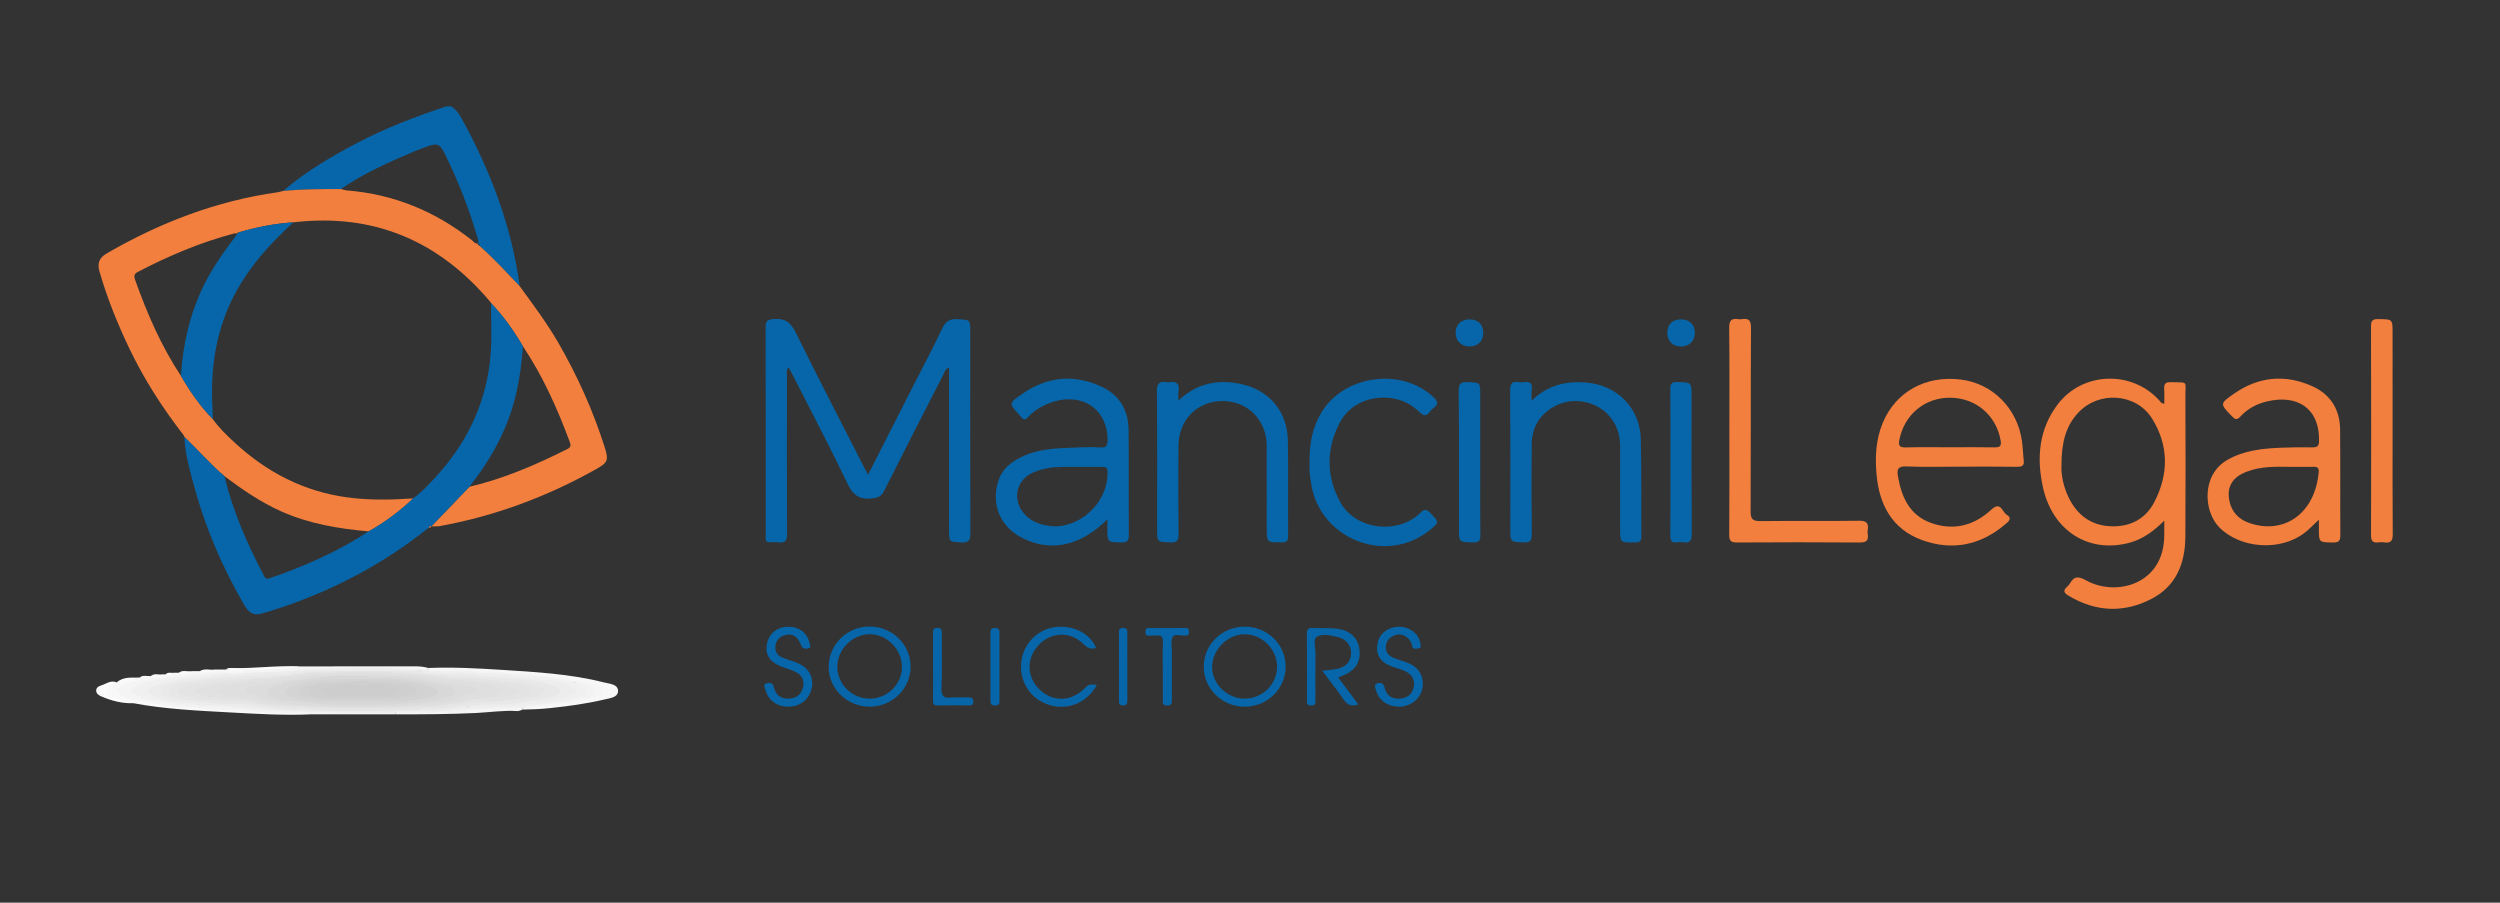 <?xml version="1.0" encoding="utf-8"?>
<!-- Generator: Adobe Illustrator 25.4.1, SVG Export Plug-In . SVG Version: 6.00 Build 0)  -->
<svg version="1.1" id="Layer_1" xmlns="http://www.w3.org/2000/svg" xmlns:xlink="http://www.w3.org/1999/xlink" x="0px" y="0px"
	 viewBox="0 0 1417.32 511.74" style="enable-background:new 0 0 1417.32 511.74;" xml:space="preserve">
<rect x="0" y="0" width="1417.32" height="511.74" fill="#333333" stroke="none"/>
<style type="text/css">
	.st0{fill:#0666A9;}
	.st1{fill:#F27F3D;}
	.st2{fill:#FEFEFE;}
	.st3{fill:#F4F4F4;}
	.st4{fill:#F8F8F8;}
	.st5{fill:#F7F7F7;}
	.st6{fill:#F2F2F2;}
	.st7{fill:#F5F5F5;}
	.st8{fill:#FBFBFB;}
	.st9{fill:#ECECEC;}
	.st10{fill:#E8E8E8;}
	.st11{fill:#EDEDED;}
	.st12{fill:#F0F0F0;}
	.st13{fill:#E7E7E7;}
	.st14{fill:#E5E5E5;}
	.st15{fill:#E9E9E9;}
	.st16{fill:#E3E3E3;}
	.st17{fill:#E1E1E1;}
	.st18{fill:#E4E4E4;}
	.st19{fill:#DFDFDF;}
	.st20{fill:#DDDDDD;}
	.st21{fill:#DCDCDC;}
	.st22{fill:#D8D8D8;}
	.st23{fill:#D4D4D4;}
	.st24{fill:#D3D3D3;}
	.st25{fill:#CFCFCF;}
	.st26{fill:#D2D2D2;}
	.st27{fill:#D1D1D1;}
	.st28{fill:#CDCDCD;}
</style>
<g>
	<defs>
		<rect id="SVGID_1_" x="253.07" y="38.31" width="874.62" height="618.44"/>
	</defs>
	<clipPath id="SVGID_00000098901305809981010910000018060424705388928943_">
		<use xlink:href="#SVGID_1_"  style="overflow:visible;"/>
	</clipPath>
</g>
<g>
	<g>
		<path class="st0" d="M255.83,60.32c2.33,1.54,4.07,3.56,5.43,6.02c16.66,30.08,28.78,61.72,33.39,95.97
			c-7.48-7.84-14.78-15.84-22.92-23.01c-0.05-0.57,0.21-1.35-0.85-1.23l0.04,0.04c0.68-1.77-0.25-3.32-0.71-4.91
			c-4.24-14.68-9.84-28.83-16.4-42.62c-4.84-10.17-4.86-10.16-15.63-6.02c-1.02,0.39-2.05,0.73-3.06,1.16
			c-14.47,6.13-28.85,12.45-41.83,21.47c-10.92-0.01-21.84,0.04-32.73,1.04c12.74-10.99,27.15-19.42,41.97-27.21
			c16.16-8.49,33.16-14.97,50.46-20.69C253.95,60.32,254.89,60.32,255.83,60.32z"/>
		<path class="st1" d="M160.58,108.22c10.89-1,21.81-1.05,32.73-1.04c1.2,0.28,2.4,0.71,3.62,0.8c26.4,2.16,49.78,11.81,70.51,28.13
			c1.05,0.82,1.83,2.22,3.5,1.99c0,0-0.04-0.04-0.04-0.04c-0.19,0.74,0.29,1.01,0.85,1.23c8.14,7.18,15.44,15.18,22.92,23.01
			c7.6,10.46,15.37,20.79,21.85,32.01c10.79,18.69,19.6,38.23,26.15,58.79c2.52,7.91,2.14,9.05-5.11,13.1
			c-27.57,15.42-56.81,26.31-87.93,32.01c-1.66,0.3-3.4,0.16-5.1,0.22c7.21-7.49,14.42-14.99,21.63-22.48
			c19.56-4.57,37.82-12.48,55.67-21.47c1.88-0.95,1.85-2.12,1.22-3.81c-7.05-19.01-15.27-37.45-26.61-54.37
			c-5.15-8.78-10.99-17.06-18.04-24.45l0.05,0.08c-0.17-0.27-0.34-0.53-0.51-0.8c-29.22-34.64-66.11-50.39-111.54-45.09
			c-10.5,0.7-20.77,2.68-30.86,5.64c-0.46,0.12-1.18-0.03-0.9,0.86c0,0,0.07-0.07,0.07-0.07c-0.59-0.06-1.24-0.3-1.78-0.16
			c-19.23,5.07-37.41,12.75-54.98,21.96c-1.99,1.04-2.04,2.47-1.4,4.27c6.79,19.08,14.78,37.6,26.03,54.57
			c5.14,8.86,10.98,17.19,18.12,24.59c3.55,4.99,7.95,9.18,12.42,13.31c18.13,16.74,39.04,27.62,63.77,30.98
			c12.47,1.69,24.89,1.4,37.36,0.59c-7.63,7.28-16.02,13.54-25.23,18.69c-16.95-1.51-33.59-4.25-49.32-11.23
			c-11.75-5.21-22.22-12.42-32.45-20.05c-8.07-6.88-15.01-14.89-22.64-22.21c0,0,0.06,0.1,0.06,0.1c-0.2-0.39-0.39-0.79-0.59-1.18
			c-12-15.46-22.52-31.82-30.94-49.51c-6.65-13.96-12.41-28.25-16.7-43.12c-1.38-4.78-0.3-7.87,4.17-10.46
			c30.18-17.45,62.17-29.73,96.84-34.61C158.48,108.83,159.52,108.48,160.58,108.22z"/>
		<path class="st0" d="M492.16,269.08c8.87-17.44,17.41-34.25,25.96-51.06c5.37-10.56,10.99-21.01,16.01-31.74
			c1.96-4.19,4.31-5.61,8.86-5.34c7.05,0.43,7.07,0.11,7.07,7.2c0,37.96-0.06,75.93,0.08,113.89c0.02,4.04-0.66,5.78-5.23,5.49
			c-6.83-0.43-6.85-0.1-6.85-7.14c0-28.9,0-57.8,0-86.7c0-1.67,0-3.33,0-5.21c-2.25,0.64-2.47,2.36-3.12,3.63
			c-11.31,22.06-22.64,44.12-33.74,66.28c-1.57,3.14-3.45,3.77-6.75,4.16c-7.27,0.86-10.9-1.87-14.07-8.52
			c-10.06-21.1-21-41.79-31.61-62.64c-0.48-0.95-1.02-1.87-1.75-3.19c-1.37,1.71-0.87,3.42-0.87,4.95
			c-0.03,29.84-0.11,59.68,0.07,89.52c0.02,4.02-1.19,5.32-5.01,4.79c-1.54-0.21-3.13-0.11-4.69-0.02c-1.87,0.11-2.54-0.74-2.41-2.5
			c0.07-0.93,0.01-1.87,0.01-2.81c0-38.74,0.06-77.49-0.09-116.23c-0.01-3.75,0.75-4.73,4.73-5.02c6.38-0.47,9.49,1.84,12.31,7.55
			c12.88,26.15,26.33,52.03,39.58,78C490.99,267.09,491.4,267.75,492.16,269.08z"/>
		<path class="st0" d="M208.98,301.25c9.21-5.15,17.6-11.41,25.23-18.69c4.47-3.19,8.18-7.2,11.91-11.18
			c17.45-18.65,28.49-40.31,31.58-65.9c1.35-11.23,0.68-22.41,0.68-33.63c7.05,7.39,12.89,15.67,18.04,24.45
			c-0.5,8.71-1.67,17.31-3.55,25.83c-4.44,20.16-14.11,37.71-26.73,53.81c-7.21,7.49-14.42,14.99-21.63,22.48
			c0,0,0.06-0.05,0.06-0.05c-0.79-0.29-1.17,0.2-1.52,0.77c-26.98,21.66-57.22,37.14-90.2,47.41c-1.19,0.37-2.42,0.62-3.6,1.04
			c-4.72,1.67-7.94,0.26-10.51-4.13c-13-22.19-22.9-45.66-29.44-70.52c-2.17-8.27-4.47-16.55-4.73-25.19
			c7.63,7.32,14.57,15.33,22.64,22.21c4.85,19.92,13,38.53,22.51,56.61c0.8,1.51,1.63,1.82,3.33,1.22
			C172.66,320.96,191.59,312.73,208.98,301.25z"/>
		<path class="st1" d="M1226.99,295.18c-5.91,5.82-12.05,10.48-19.84,12.55c-23.03,6.11-43.44-6.69-48.92-31.36
			c-3.71-16.71-2.4-33.07,8.46-47.27c14.1-18.43,42.06-19.27,57.55-2.02c0.59,0.66,0.93,1.65,2.75,1.8c0-2.74,0.16-5.46-0.04-8.16
			c-0.22-2.91,0.57-4.17,3.81-4.06c10.02,0.34,8.17-1.18,8.2,8.08c0.1,26.54,0.17,53.09-0.02,79.63
			c-0.11,14.97-5.2,27.9-19.13,35.12c-15.85,8.21-31.86,7.45-47.3-1.89c-2.5-1.51-2.9-2.95-0.62-4.94c0.58-0.51,1.14-1.11,1.52-1.77
			c2.48-4.3,4.74-4.36,9.42-1.79c17.14,9.4,44.06,2.02,44.15-25.6C1227,300.73,1226.99,297.96,1226.99,295.18z M1168.7,263.8
			c-0.26,5.18,1.02,11.91,4.05,18.19c4.78,9.89,12.57,15.88,23.79,16.37c10.96,0.48,19.79-4.04,24.82-13.75
			c8.17-15.79,8.23-32-1.26-47.25c-9.04-14.52-30.13-15.93-41.85-3.44C1170.84,241.82,1168.73,251.56,1168.7,263.8z"/>
		<path class="st0" d="M627.81,294.41c-15.17,15.16-32.04,18.73-48.1,10.67c-12.39-6.22-17.78-18.51-13.93-31.8
			c2.3-7.93,8.37-12.17,15.47-15.17c10.18-4.31,21.07-4.04,31.82-4.5c3.43-0.15,6.9-0.23,10.32,0.04c3.31,0.26,4.53-0.48,4.52-4.21
			c-0.07-19.08-16.92-28.54-35.6-19.77c-3.57,1.68-6.86,3.83-9.46,6.77c-1.6,1.81-2.69,1.67-3.99-0.08
			c-0.28-0.37-0.59-0.73-0.91-1.07c-6.05-6.55-6.12-6.64,1.45-11.91c14.43-10.04,29.82-11.5,45.63-3.88
			c9.88,4.76,14.7,13.35,14.8,24.22c0.18,19.82-0.01,39.65,0.11,59.47c0.02,3.12-0.61,4.37-4.06,4.32
			c-8.07-0.12-8.08,0.07-8.09-8.13C627.81,297.99,627.81,296.61,627.81,294.41z M597.89,298.43c16.7-0.09,30.9-15.54,29.96-31.39
			c-0.14-2.37-1.39-2.36-3.04-2.36c-7.34,0.01-14.68-0.01-22.02,0.01c-5.83,0.02-11.55,0.8-16.92,3.11
			c-10.01,4.3-12.29,15.78-4.87,23.83C585.83,296.88,592.18,298.05,597.89,298.43z"/>
		<path class="st1" d="M1314.63,294.64c-3.11,2.88-5.43,5.4-8.11,7.45c-13.85,10.62-36.45,8.92-48.34-3.12
			c-8.97-9.09-10.2-29.78,4.58-38.24c9.47-5.43,19.78-6.44,30.27-6.9c5.94-0.26,11.89-0.3,17.83-0.2c2.7,0.05,3.78-0.54,3.86-3.57
			c0.47-17.74-11.52-26.86-29.73-22.43c-5.77,1.4-10.82,4.15-14.84,8.5c-1.84,1.99-2.85,1.86-4.71-0.05
			c-6.92-7.11-7.09-7.16,0.94-12.79c13.94-9.78,28.99-11.27,44.45-4.38c10.32,4.6,15.73,13.2,15.84,24.53
			c0.2,19.99-0.02,39.99,0.13,59.98c0.03,3.38-1.07,4.17-4.26,4.13c-7.88-0.11-7.89,0.04-7.9-7.96
			C1314.63,298.18,1314.63,296.78,1314.63,294.64z M1298.49,264.68c-8.43-0.16-16.88-0.33-24.92,2.79
			c-7.97,3.09-11.23,8.44-9.69,16.36c1.23,6.33,5.23,10.55,11.25,12.65c19.5,6.82,37.35-5.11,39.42-28.9
			c0.21-2.38-0.84-2.97-2.95-2.93C1307.23,264.73,1302.86,264.68,1298.49,264.68z"/>
		<path class="st1" d="M1111.69,264.56c-10.33,0-20.67,0.31-30.98-0.13c-5.02-0.21-5.34,1.98-4.68,5.75
			c2.05,11.84,6.67,22.04,18.9,26.35c12.68,4.47,24.3,1.41,33.89-7.51c5.53-5.15,6.21,1.18,8.76,2.74c3.68,2.24,0.8,4.15-0.96,5.64
			c-13.94,11.81-29.92,14.94-46.91,8.8c-16.85-6.09-24.26-19.88-25.82-36.95c-0.91-9.98-0.49-19.96,3.47-29.47
			c7.38-17.72,24.38-27.15,44.47-24.58c17.83,2.28,31.73,16.19,34.44,34.61c0.54,3.69,0.6,7.46,1.04,11.17
			c0.35,2.95-0.87,3.7-3.71,3.66C1132.97,264.47,1122.33,264.56,1111.69,264.56z M1105.38,253.57c8.45,0,16.91-0.11,25.36,0.06
			c3.13,0.06,4.03-0.79,3.47-3.97c-2.49-14.21-14.08-24.1-28.62-24.19c-14.46-0.09-26.07,9.69-28.8,23.99
			c-0.66,3.44,0.37,4.27,3.7,4.19C1088.79,253.43,1097.09,253.57,1105.38,253.57z"/>
		<path class="st0" d="M868.31,227.16c9.17-8.89,19.47-11.22,30.82-10.3c17.67,1.43,30.64,14.36,31.09,32.11
			c0.47,18.41,0.18,36.84,0.32,55.27c0.02,2.43-0.7,3.15-3.17,3.23c-8.88,0.27-8.88,0.37-8.88-8.35c0-15.3-0.07-30.61,0.02-45.91
			c0.12-21.56-21.59-31.04-36.85-23.04c-8.79,4.61-13.24,12.16-13.31,22.03c-0.12,16.86-0.14,33.73,0.05,50.59
			c0.04,3.59-0.79,4.83-4.58,4.7c-7.58-0.27-7.58-0.04-7.58-7.77c0-26.08,0.09-52.15-0.09-78.23c-0.03-3.83,0.83-5.53,4.82-4.84
			c0.91,0.16,1.89,0.14,2.81,0c3.57-0.55,5.18,0.7,4.59,4.47C868.1,222.74,868.31,224.42,868.31,227.16z"/>
		<path class="st0" d="M668.07,227.11c10.54-9.97,22.31-12.07,35.02-9.5c16.45,3.32,26.8,15.63,27.06,32.38
			c0.27,17.95-0.01,35.91,0.14,53.86c0.02,2.98-0.94,3.62-3.73,3.63c-8.42,0.02-8.42,0.14-8.42-8.32c0-15.46,0.03-30.91-0.01-46.37
			c-0.04-14.56-10.69-25.38-24.93-25.43c-14.29-0.05-24.99,10.6-25.09,25.26c-0.12,16.7-0.12,33.41,0.05,50.11
			c0.04,3.54-0.69,4.91-4.57,4.78c-7.58-0.27-7.59-0.03-7.59-7.7c0-25.92,0.14-51.83-0.13-77.75c-0.05-4.71,1.36-6.13,5.7-5.35
			c0.3,0.05,0.63,0.05,0.94,0c4.39-0.78,6.45,0.76,5.62,5.43C667.88,223.43,668.07,224.8,668.07,227.11z"/>
		<path class="st1" d="M980.43,244.05c0-19.36,0.14-38.73-0.11-58.09c-0.06-4.29,1.29-5.66,5.28-5.01c0.61,0.1,1.26,0.1,1.87,0
			c3.99-0.66,5.25,0.69,5.22,4.97c-0.2,34.67-0.04,69.33-0.21,104c-0.02,4.34,1.21,5.56,5.53,5.51c18.62-0.22,37.24,0.05,55.86-0.2
			c4.28-0.06,5.66,1.28,5,5.27c-0.13,0.76-0.12,1.57,0,2.34c0.57,3.66-0.84,4.75-4.6,4.72c-23.16-0.18-46.32-0.16-69.47-0.01
			c-3.54,0.02-4.48-0.97-4.45-4.47C980.51,283.41,980.43,263.73,980.43,244.05z"/>
		<path class="st0" d="M742.42,262.68c-0.2-10.47,1.44-19.9,6.52-28.5c12.72-21.55,45.47-26.14,63.72-9.05
			c2.5,2.34,3.03,4.09,0.02,6.22c-0.76,0.53-1.46,1.22-1.98,1.99c-2.26,3.29-3.97,2.24-6.41-0.13c-12.83-12.5-36.14-9.71-44.56,6.07
			c-7.97,14.92-8.06,30.88,0.31,45.75c8.7,15.46,32.5,18.18,45.22,5.71c2.47-2.42,3.54-2.11,5.68,0.14
			c5.03,5.29,5.15,5.18-0.35,9.64c-24.49,19.83-62,5.4-67.2-25.86C742.68,270.47,742.2,266.29,742.42,262.68z"/>
		<path class="st1" d="M1356.43,244.04c0,19.5-0.09,39,0.08,58.49c0.03,3.75-0.78,5.62-4.84,4.96c-1.07-0.17-2.2-0.15-3.27,0
			c-3.32,0.46-4.2-0.95-4.19-4.18c0.1-39.46,0.11-78.93-0.02-118.39c-0.01-3.48,1.22-4.07,4.31-4.02c7.92,0.12,7.92-0.02,7.92,7.92
			C1356.43,207.23,1356.43,225.63,1356.43,244.04z"/>
		<path class="st0" d="M947.01,262c0-13.74,0.1-27.48-0.07-41.21c-0.04-3.15,0.58-4.29,4.02-4.2c8.04,0.21,8.05,0.01,8.05,8.17
			c0,25.91-0.08,51.83,0.08,77.74c0.02,3.77-0.79,5.6-4.83,4.93c-1.07-0.17-2.21-0.17-3.28,0c-3.47,0.54-4.08-1.1-4.04-4.22
			C947.1,289.48,947.01,275.74,947.01,262z"/>
		<path class="st0" d="M839.19,262.36c0,13.74-0.1,27.48,0.08,41.22c0.04,3.16-0.94,3.92-3.95,3.9c-8.22-0.05-8.22,0.08-8.22-8.05
			c0-25.92,0.12-51.84-0.12-77.76c-0.04-4.31,1.26-5.22,5.24-5.04c6.95,0.31,6.96,0.08,6.96,6.85
			C839.19,236.44,839.19,249.4,839.19,262.36z"/>
		<path class="st0" d="M516.23,377.83c0.1,12.44-10.24,22.7-23,22.81c-12.79,0.1-23.34-9.97-23.42-22.35
			c-0.08-12.81,10.27-23.09,23.22-23.08C505.83,355.21,516.12,365.26,516.23,377.83z M493,396.08c10.1,0.01,18.3-8.04,18.33-17.99
			c0.02-10.06-8.6-18.69-18.51-18.53c-9.8,0.16-18.09,8.62-18.11,18.49C474.7,387.94,482.94,396.07,493,396.08z"/>
		<path class="st0" d="M705.71,355.27c12.89,0.03,23.19,10.14,23.15,22.73c-0.04,12.55-10.45,22.67-23.28,22.64
			c-12.8-0.03-23.21-10.26-23.15-22.75C682.5,365.33,692.88,355.24,705.71,355.27z M705.53,396.07
			c10.08,0.04,18.36-7.96,18.49-17.88c0.13-9.98-8.49-18.67-18.47-18.63c-9.59,0.04-18.23,8.69-18.38,18.38
			C687.02,387.57,695.6,396.03,705.53,396.07z"/>
		<path class="st0" d="M758.67,384.15c3.83,5.09,7.56,10.05,11.43,15.21c-3.75,1.29-6.2,0.41-8.39-2.8
			c-3.75-5.5-7.93-10.72-12.11-16.3c3.37-0.43,6.35-0.52,9.16-1.24c4.33-1.11,7.06-3.9,7.21-8.62c0.14-4.43-2.52-7.79-7.16-9.18
			c-0.15-0.04-0.3-0.07-0.46-0.1c-3.98-0.9-8.61-2.09-11.81-0.09c-2.28,1.43-0.69,6.09-0.73,9.3c-0.12,8.73-0.05,17.47-0.04,26.21
			c0,1.73,0.32,3.43-2.45,3.41c-2.81-0.02-2.37-1.8-2.37-3.48c0-12.32,0.06-24.65-0.05-36.97c-0.02-2.61,0.71-3.66,3.43-3.5
			c4.51,0.26,9.08-0.09,13.56,0.43c7.6,0.88,12.2,5.44,12.84,12.02c0.7,7.27-2.53,11.99-10.1,14.78
			C760.06,383.42,759.53,383.74,758.67,384.15z"/>
		<path class="st0" d="M621.86,388.28c-5.7,10.21-16.34,14.59-26.94,11.4c-10.18-3.06-16.65-12.4-16.04-23.14
			c0.59-10.41,8.26-19.13,18.35-20.86c10.46-1.79,20.76,3.17,24.19,11.68c-2.82,0.89-4.85,0.08-6.99-2.08
			c-7.25-7.33-17.89-7.24-25.12-0.09c-7.45,7.38-7.53,18.13-0.19,25.49c7.26,7.27,17.63,7.32,25.16,0.13
			C617.39,387.83,617.39,387.83,621.86,388.28z"/>
		<path class="st0" d="M447.06,400.64c-6.63,0.03-11.63-3.63-13.15-9.76c-0.29-1.17-1.51-2.9,0.59-3.45
			c1.74-0.46,3.63-0.6,4.22,2.15c0.95,4.38,3.86,6.63,8.43,6.49c4.04-0.12,6.82-2.02,7.96-5.96c1.16-4-0.21-7.2-3.82-9.05
			c-2.88-1.48-6.11-2.27-9.12-3.52c-5.99-2.48-8.49-6.77-7.38-12.41c1.18-5.96,5.74-9.71,11.93-9.81c6.05-0.1,10.87,3.38,12.13,8.92
			c0.26,1.14,1.6,2.88-0.78,3.36c-1.68,0.34-3.11,0.3-3.98-2c-1.96-5.22-5.34-6.88-9.66-5.37c-2.98,1.04-4.56,3.2-4.85,6.26
			c-0.29,3.03,1.19,5.15,3.9,6.27c3.02,1.25,6.24,2.04,9.21,3.38c5.99,2.72,8.76,8.13,7.48,14.03
			C458.8,396.5,453.66,400.6,447.06,400.64z"/>
		<path class="st0" d="M793.35,355.34c5.95,0.05,11.06,4,11.87,9.31c0.16,1.08,0.89,2.75-1.09,2.93c-1.34,0.12-3.22,0.92-3.6-1.63
			c-0.26-1.72-1.2-3.2-2.55-4.36c-2.36-2.03-5.02-2.47-7.84-1.21c-2.78,1.24-4.4,3.41-4.48,6.55c-0.08,3.12,1.81,4.95,4.38,6.02
			c3.16,1.32,6.59,2.03,9.64,3.54c5.62,2.78,8.01,8.53,6.5,14.58c-1.36,5.42-6.52,9.37-12.47,9.56c-6.38,0.2-11.87-3.29-13.41-8.82
			c-0.38-1.37-1.81-3.53,0.48-4.35c1.92-0.69,3.55-0.34,4.24,2.6c1.07,4.58,4.64,6.53,9.25,5.95c4.03-0.51,6.58-2.85,7.27-6.82
			c0.8-4.61-1.76-7.39-5.72-9.06c-2.29-0.96-4.76-1.51-7.08-2.41c-6.46-2.52-8.96-6.82-7.74-13.08
			C782.09,359.05,787.08,355.29,793.35,355.34z"/>
		<path class="st0" d="M528.99,377.77c0-6.23,0.01-12.46-0.01-18.7c-0.01-1.64-0.1-3.02,2.3-3.09c2.61-0.08,2.64,1.33,2.63,3.23
			c-0.04,10.28,0.27,20.58-0.15,30.84c-0.19,4.72,1.36,5.93,5.71,5.43c3.08-0.35,6.24-0.03,9.36-0.08c1.73-0.03,2.98,0.09,2.96,2.42
			c-0.02,2.17-1.25,2.08-2.73,2.08c-5.78-0.02-11.56-0.12-17.33,0.04c-2.4,0.07-2.83-0.89-2.79-3
			C529.06,390.55,528.99,384.16,528.99,377.77z"/>
		<path class="st0" d="M659.23,380.05c0-5.31-0.18-10.62,0.07-15.92c0.15-3.13-0.91-4.22-3.94-3.84c-1.38,0.18-2.81-0.02-4.22,0.03
			c-1.54,0.06-1.75-0.83-1.73-2.08c0.02-1.22,0.2-2.18,1.72-2.18c7.04,0,14.08,0,21.12-0.02c1.91-0.01,1.74,1.31,1.8,2.58
			c0.07,1.57-0.89,1.63-2.1,1.73c-2.44,0.2-5.94-1.24-7.07,0.68c-1.24,2.11-0.53,5.42-0.54,8.2c-0.04,9.05-0.03,18.11,0,27.16
			c0.01,1.95,0.25,3.68-2.75,3.56c-2.81-0.11-2.35-1.85-2.35-3.51C659.22,390.98,659.23,385.52,659.23,380.05z"/>
		<path class="st0" d="M566.62,378.1c0,6.07-0.01,12.13,0,18.2c0,1.84,0.46,3.73-2.61,3.66c-2.7-0.06-2.49-1.6-2.49-3.37
			c0.02-12.44,0.03-24.88-0.01-37.32c-0.01-1.91,0.11-3.3,2.66-3.27c2.69,0.03,2.46,1.7,2.45,3.45
			C566.61,365.66,566.62,371.88,566.62,378.1z"/>
		<path class="st0" d="M952.73,181.06c4.96-0.08,8.11,2.87,8.11,7.6c0,4.58-2.98,7.63-7.58,7.76c-4.86,0.14-7.99-2.86-8.01-7.69
			C945.23,184.04,948.06,181.14,952.73,181.06z"/>
		<path class="st0" d="M634.38,377.66c0-6.09,0.01-12.18,0-18.27c0-1.73-0.32-3.45,2.45-3.4c2.44,0.04,2.28,1.49,2.28,3.11
			c-0.01,12.65-0.03,25.3,0.01,37.94c0.01,1.79-0.17,2.9-2.47,2.88c-2.45-0.02-2.28-1.45-2.28-3.05
			C634.39,390.46,634.39,384.06,634.38,377.66z"/>
		<path class="st0" d="M840.92,188.69c0.02,4.58-2.97,7.65-7.54,7.74c-4.78,0.1-8.16-3.1-8.14-7.71c0.02-4.58,3.01-7.57,7.63-7.66
			C837.83,180.97,840.9,183.88,840.92,188.69z"/>
		<path class="st1" d="M243.05,299.16c0.34-0.57,0.73-1.06,1.52-0.77C244.37,299.25,243.67,299.14,243.05,299.16z"/>
		<path class="st0" d="M104.04,246.69c0.2,0.39,0.39,0.79,0.59,1.18C104.43,247.48,104.23,247.08,104.04,246.69z"/>
		<path class="st0" d="M166.37,126.04c-12.78,11.61-24.29,24.24-32.62,39.51c-11.27,20.66-14.58,42.88-13.28,66.05
			c0.11,2.02,0.13,4.05,0.2,6.08c-7.13-7.39-12.98-15.73-18.12-24.58c1.16-18.07,5.13-35.42,13.21-51.75
			c5.15-10.4,11.95-19.7,18.92-28.89c0,0-0.07,0.07-0.07,0.07c0.3-0.29,0.6-0.57,0.9-0.86C145.6,128.72,155.87,126.74,166.37,126.04
			z"/>
		<path class="st0" d="M278.42,171.93c-0.17-0.27-0.34-0.53-0.51-0.8C278.07,171.4,278.25,171.66,278.42,171.93z"/>
	</g>
</g>
<g>
	<path class="st3" d="M169.71,377.79c21.77,0,43.54,0.02,65.32-0.03c2.62-0.01,5.18,0.15,7.69,0.93c0.14,0.54-0.01,0.98-0.45,1.33
		c-1.42,0.86-3.03,0.73-4.6,0.82c-0.55,0.03-1.1,0.03-1.65,0.03c-12.27-0.67-24.53-1.1-36.82-0.92
		c-15.03,0.23-29.98,1.67-44.96,2.42c-8.67,0.44-17.39,1.71-26.11,0.53c-1.81-0.37-3.57-0.14-5.32,0.38
		c-0.48,0.11-0.98,0.17-1.47,0.2c-12.6,0.38-25.07,1.9-37.39,4.46c-2.57,0.54-6.66,0.77-6.46,3.82c0.17,2.49,4.2,3.16,6.84,3.61
		c3.79,0.65,7.5,1.61,11.26,2.37c1.63,0.62,3.33,0.61,5.04,0.59c1.54,0.02,3.09,0.02,4.6,0.38c1.62,0.59,3.34,0.34,4.98,0.61
		c1.33,0.22,3.33-0.2,3.06,2.23c-9.88,0.74-19.52-1.24-29.23-2.42c-3.03-0.37-5.96-1.33-9.04-1.44c-0.46-0.02-0.92-0.08-1.37-0.16
		c-4.06-0.69-8.1-3.59-7.81-5.98c0.46-3.72,3.94-4.55,6.74-5.28c5.61-1.45,11.37-2.31,17.14-3.04c12.91-1.64,25.88-2.58,38.86-3.44
		c3.98-0.26,8,0.36,11.94-0.6C150.24,378.9,159.98,378.45,169.71,377.79z"/>
	<path class="st4" d="M140.13,379.61c-1.05,1.27-2.53,0.9-3.86,0.89c-18.11-0.15-36,2.21-53.84,4.81c-4.53,0.66-9.37,1.28-13.59,3.8
		c-2.53,1.51-3.18,2.65-0.63,4.59c1.57,1.2,3.12,2.28,5.19,2.63c13.24,2.24,26.39,5.1,39.93,5.04c2.13-1.69,4.45-0.27,6.67-0.34
		c17.31-0.55,34.48,2.72,51.81,1.86c1.65-0.08,3.86-0.48,4.36,2.1c-15.37,0.65-30.74-0.27-46.04-1.11
		c-18.27-1-36.63-1.82-54.69-5.24c-3.72-0.72-7.53-1.08-11.12-2.35c-2.32-0.81-4.97-1.58-4.85-4.65c0.13-3.19,2.7-4.08,5.39-4.57
		c0.44-0.08,0.91-0.06,1.34-0.22l0,0c4.04-2.18,8.64-1.75,12.94-2.72l0,0c2.03-1.18,4.45,0.32,6.47-0.91l0,0
		c2.03-1.18,4.45,0.32,6.47-0.91c0.62,0,1.23,0,1.85,0c1.38-1.07,3.25,0.21,4.62-0.91c0.92,0,1.85,0,2.77,0
		c2.35-1.21,5.05,0.35,7.39-0.91c1.54,0,3.08,0,4.62,0c2.67-1.18,5.65,0.33,8.32-0.91c2.16,0,4.31,0,6.47,0
		C132.12,378.9,136.13,378.9,140.13,379.61z"/>
	<path class="st5" d="M242.71,379.61c0-0.3,0-0.61,0-0.91c13.84-0.56,27.68,0.16,41.46,1.04c19.5,1.25,39.1,2.28,58.16,7.12
		c3.18,0.81,7.92,0.97,8.06,4.73c0.14,3.83-4.69,4.25-7.73,4.97c-10.26,2.42-20.7,3.85-31.21,4.93c-5.06,0.52-10.08,0.74-15.14,0.79
		c-0.15-0.51-0.02-0.94,0.39-1.29c2.18-1.32,4.79-0.43,7.05-1.33c9.38-0.53,18.56-2.38,27.78-3.96c1.22-0.21,2.42-0.47,3.56-0.92
		c1.8-0.71,4.68-1.1,4.48-3.2c-0.22-2.37-2.99-3.09-5.31-3.46c-1.21-0.19-2.46-0.16-3.66-0.46c-2.37-0.57-4.7-1.34-7.17-1.43
		c-5.65-0.99-11.36-1.51-17.06-2.14c-6.96-1.15-13.99-1.35-21.02-1.75c-5.12-1.22-10.34-0.19-15.49-0.68
		c-0.56-0.04-1.1-0.13-1.64-0.27c-6.03-1.12-12.12-0.24-18.17-0.53c-2.25-0.11-4.57,0.35-6.73-0.68
		C243.12,379.99,242.91,379.8,242.71,379.61z"/>
	<path class="st6" d="M176.18,404.99c-0.76-0.98-1.86-0.9-2.93-0.9c-10.55-0.06-21.17,0.66-31.61-1.01
		c-9.41-1.51-18.96,0.3-28.3-1.71c-2.4-2.27-5.92,0.45-8.32-1.81c1.96-1.82,4.43-1.06,6.71-1.27c14.48,1.63,29.16,0.86,43.55,3.52
		c1.8,0.33,3.69,0.1,5.54,0.1c20.45-0.05,40.88,1.41,61.34,1.05c0.59,0.09,1.13,0.28,1.65,0.57c0.56,0.37,0.7,0.86,0.42,1.46
		C208.21,404.99,192.19,404.99,176.18,404.99z"/>
	<path class="st7" d="M224.23,404.99c0-0.3,0-0.6,0-0.9c1.45-1.5,3.37-1.24,5.17-1.25c6.12-0.06,12.23-0.02,18.35-0.03
		c3.61-0.16,7.27,0.53,10.82-0.64c4.05-1.12,8.2-1.38,12.36-1.13c6.49,0.4,12.84-1.43,19.33-0.94c1.83,0.14,3.71-0.2,5.44,0.69
		c0.21,0.19,0.41,0.39,0.62,0.58c0,0.3,0,0.6,0,0.91c-1.02,0.3-2.06,0.91-3.06,0.85c-7.85-0.52-15.63,0.7-23.43,1.08
		C254.63,404.96,239.43,404.98,224.23,404.99z"/>
	<path class="st8" d="M66.2,386.86c-2.02,1.71-6.41,1.54-5.77,5.25c0.6,3.42,4.58,3.39,7.3,4.46c2.47,0.97,5.34,0.68,7.71,2.09
		c-6.39,0.21-12.38-1.42-18.16-3.92c-1.48-0.64-2.75-1.6-2.76-3.27c-0.01-1.53,1.33-2.43,2.63-2.81
		C60.1,387.79,62.77,385.37,66.2,386.86z"/>
	<path class="st8" d="M140.13,379.61c-4,0-8.01,0-12.01,0c0.76-0.98,1.87-0.94,2.94-0.9c12.9,0.44,25.74-1.58,38.65-0.91
		c-5.74,1.74-11.74,0.88-17.6,1.71C148.19,380.05,144.13,379.6,140.13,379.61z"/>
	<path class="st8" d="M79.14,384.14c-4.18,1.51-8.62,1.82-12.94,2.72C69.98,383.49,74.65,384.25,79.14,384.14z"/>
	<path class="st8" d="M121.65,379.61c-2.6,1.81-5.56,0.51-8.32,0.91C115.93,378.7,118.89,380.01,121.65,379.61z"/>
	<path class="st8" d="M108.71,380.51c-2.27,1.81-4.94,0.51-7.39,0.91C103.59,379.61,106.26,380.91,108.71,380.51z"/>
	<path class="st8" d="M92.08,382.33c-1.95,1.74-4.32,0.55-6.47,0.91C87.56,381.49,89.93,382.68,92.08,382.33z"/>
	<path class="st8" d="M85.61,383.23c-1.95,1.74-4.32,0.55-6.47,0.91C81.09,382.4,83.46,383.58,85.61,383.23z"/>
	<path class="st8" d="M98.55,381.42c-1.29,1.51-3.06,0.69-4.62,0.91C95.22,380.81,96.99,381.64,98.55,381.42z"/>
	<path class="st9" d="M223.3,404.08c-7.99,0-15.98,0.16-23.96-0.03c-22.91-0.54-45.83-0.84-68.65-3.47
		c-6.35-0.73-12.85,0.21-19.22-1.03c-3.87-1.05-7.86-0.42-11.8-0.79c-4.65-0.44-8.95-1.77-13.26-3.26c-1.67-0.58-3.1-1.47-3.3-3.36
		c-0.22-2.15,1.32-3.27,2.99-4.12c4.59-2.33,9.77-2.35,14.68-3.35c6.86-1.41,13.98-0.83,20.85-2.34c0.31,0,0.61,0,0.92,0
		c1.69,0.45,3.21,0,4.62-0.9c4.07,1.61,8.11,0.37,12.21,0.07c6.4-0.47,12.82-0.36,19.26-0.82c19.86-1.43,39.76-2.51,59.71-2.01
		c6.28,0.16,12.48,1.53,18.79,0.94c-0.33,2.41-2.36,2.01-3.89,2.09c-3.66,0.2-7.33,0.06-10.99,0.1c-10.91-0.03-21.83,0-32.74,0
		c-4.16-0.04-8.32-0.01-12.48-0.03c-1.77,0.02-3.56-0.16-5.28,0.42c-0.96,0.24-1.94,0.35-2.92,0.39c-1.7,0.01-3.39,0.06-5.02,0.62
		c-1.25,0.29-2.52,0.33-3.8,0.36c-3.95,0.21-7.95-0.5-11.84,0.65c-13.34,0.33-26.61,1.65-39.88,3c-1.38,0.14-2.73,0.35-4.07,0.67
		c-3.09,0.09-6.12,0.51-8.97,1.78c-0.96,0.43-2.18,0.72-2.13,2.05c0.05,1.22,1.1,1.76,2.09,2.18c3.45,1.47,7.09,1.89,10.84,1.72
		c23.1,2.13,46.12,5.17,69.37,5.37c20.62,1.71,41.24,0.64,61.85,0.01c4.68,0,9.37,0.17,14.04-0.08c0.46-0.13,0.93-0.24,1.4-0.35
		c2.02-0.41,4.13-0.08,6.13-0.72c0.45-0.15,0.91-0.25,1.38-0.32c1.7-0.14,3.43-0.41,4.83,0.93c0.15,0.53-0.01,0.95-0.47,1.26
		c-3.77,0.44-7.42,1.53-11.21,1.87c-1.88,0.07-3.75,0.02-5.63,0.03C239.62,403.9,231.44,403.05,223.3,404.08z"/>
	<path class="st10" d="M264.89,400.46c-1.85,0-3.7,0-5.54,0c0.45-2.75,3.12-1.72,4.65-2.64c0.74-0.19,1.48-0.3,2.24-0.34
		c3.03-0.21,6.11,0.32,9.08-0.68c4.63-0.39,9.28-0.48,13.87-1.23c4.79,0.24,9.49-0.27,14.02-1.91c1.21-0.44,3.21-0.41,3.09-2.09
		c-0.12-1.52-2.06-1.61-3.33-1.94c-6.71-1.73-13.56-2.44-20.5-2.52c-4.94-1.41-10.12-1.13-15.1-1.32
		c-13.04-0.51-25.91-2.9-38.95-3.11c-1.91-0.1-3.89,0.22-5.67-0.78c-0.52-0.37-0.63-0.83-0.35-1.39c4.92-0.49,9.96,1.01,14.79-0.9
		c0.31,0,0.62,0,0.92,0c5.83,1.59,11.84,1.11,17.78,1.44c18.51,1.03,37.08,1.48,55.29,5.45c0.45,0.1,0.92,0.14,1.35,0.29
		c2.63,0.91,5.68,1.66,5.65,5.07c-0.03,3.21-2.95,3.95-5.46,4.64c-9.21,2.55-18.71,3.23-28.19,3.95
		c-5.67,0.43-11.37,0.09-17.03,0.71C266.51,401.27,265.65,401.05,264.89,400.46z"/>
	<path class="st11" d="M264.89,400.46c8.91-1.91,18.04-0.23,27.02-1.72c7.37-1.23,14.89-1.63,22.07-3.89
		c1.53-0.48,3.56-0.97,3.41-3.12c-0.14-1.88-1.72-2.63-3.44-3.18c-5.85-1.88-11.88-2.96-17.97-3.44c-15.1-1.2-30.18-2.6-45.35-3.08
		c-3.98-0.13-8.98,1.27-12.53-2.41c1.54,0,3.08,0,4.62,0c0,0,0,0,0,0c2.16,1.03,4.53,0.06,6.73,0.67
		c6.33,0.76,12.73-0.36,19.05,0.63c0.54,0.07,1.07,0.18,1.58,0.35c15.63,0.47,31.21,1.45,46.59,4.36c1.96,0.37,3.92,0.81,5.77,1.52
		c2.12,0.82,4.7,1.57,4.74,4.31c0.04,2.68-2.34,3.72-4.51,4.54c-4.02,1.53-8.19,2.5-12.47,3.09c-13.54,1.86-27.2,1.88-40.81,2.69
		c-1.48,0.09-3.07,0.42-4.5-0.41C264.89,401.06,264.89,400.76,264.89,400.46z"/>
	<path class="st12" d="M121.65,382.33c-5.77,3.15-12.28,1.37-18.37,2.6c-5.69,1.15-11.39,2.11-16.8,4.25
		c-1.27,0.5-2.68,1.09-2.58,2.8c0.09,1.46,1.41,1.67,2.48,2.28c6.32,3.59,13.38,3.67,20.32,4.4c1.62,0.17,3.42-0.59,4.78,0.9
		c-2.16,0-4.31,0-6.47,0c-1.54,0-3.08,0-4.62,0c-1.37-1.12-3.24,0.16-4.62-0.91c-5.92-1.16-12.09-1.31-17.59-4.14
		c-1.3-0.67-3.26-0.82-3.47-2.59c-0.24-2.12,1.96-2.56,3.28-3.34c3.74-2.21,8.12-2.78,12.28-3.27
		C100.71,384.08,111.08,382.13,121.65,382.33z"/>
	<path class="st12" d="M127.2,381.42c-1.21,1.93-2.69,2.55-4.62,0.9C124,381.46,125.57,381.32,127.2,381.42z"/>
	<path class="st6" d="M95.77,398.65c1.56,0.22,3.33-0.61,4.62,0.91C98.84,399.33,97.07,400.16,95.77,398.65z"/>
	<path class="st7" d="M330.51,386.86c3.46-0.35,6.5,0.49,9.55,2.31c3.33,1.99,2.36,3.35-0.1,4.81c-3.05,1.82-6.44,2.68-9.97,3.18
		c-8.74,1.24-17.32,3.7-26.28,3.3c-0.02-0.24-0.05-0.49-0.07-0.73c6.5-1.28,13.15-1.82,19.49-3.82c2.87-0.21,5.74-0.5,8.5-1.41
		c1.42-0.47,3.18-0.8,3.38-2.57c0.18-1.6-1.39-2.13-2.57-2.78c-0.79-0.44-1.66-0.77-2.06-1.66
		C330.41,387.27,330.46,387.06,330.51,386.86z"/>
	<path class="st3" d="M249.18,380.51c-2.15-0.35-4.52,0.83-6.47-0.91c7.19,0,14.38-0.03,21.58,0.02c1.47,0.01,3.1-0.5,4.3,0.89
		C262.12,381.24,255.65,381.24,249.18,380.51z"/>
	<path class="st3" d="M306.48,383.23c5.94-0.17,11.72,1.06,17.56,1.81c0.45,0.74,3.04,0.37,1.23,2.29c-3.45,0.9-6.36-1.32-9.65-1.62
		c-3.08-0.28-6.22-0.78-9.22-1.75C306.43,383.72,306.45,383.48,306.48,383.23z"/>
	<path class="st3" d="M285.22,381.42c7.14-0.01,14.3-0.22,21.26,1.81c0,0,0,0,0,0c-1.82,1.48-3.89,0.42-5.78,0.37
		c-5.17-0.13-10.32-0.7-15.45-1.36C285.24,381.96,285.23,381.69,285.22,381.42z"/>
	<path class="st12" d="M249.18,380.51c6.47,0,12.94,0,19.41,0c0.31,0,0.62,0,0.92,0c0.24,0.2,0.31,0.4,0.24,0.6
		c-0.08,0.2-0.16,0.3-0.23,0.3c-5.35,0-10.69,0.03-16.04-0.02C252.01,381.38,250.38,381.89,249.18,380.51z"/>
	<path class="st3" d="M269.51,381.42c0-0.3,0-0.6,0-0.91c5.22,0.5,10.57-1.07,15.71,0.91c0,0,0,0,0,0
		C279.99,382.14,274.75,382.14,269.51,381.42z"/>
	<path class="st7" d="M303.71,400.46c-2.27,1.81-4.94,0.51-7.39,0.91c0,0,0,0,0,0C298.5,398.93,301.07,399.41,303.71,400.46
		L303.71,400.46z"/>
	<path class="st7" d="M325.89,386.86c-0.62-0.6-1.23-1.21-1.85-1.81c2.28,0.18,4.49,0.59,6.47,1.81c0,0,0,0,0,0
		c-1.24,1.15-2.62,1.17-4.09,0.51C326.24,387.2,326.06,387.03,325.89,386.86z"/>
	<path class="st12" d="M223.3,404.08c2.8-1.81,5.93-0.74,8.89-0.85c5.35-0.19,10.71-0.05,16.06-0.05c0.3,0.2,0.4,0.4,0.3,0.6
		c-0.1,0.2-0.2,0.3-0.3,0.3c-8.01,0-16.02,0-24.03,0C223.92,404.09,223.61,404.08,223.3,404.08z"/>
	<path class="st12" d="M303.71,400.46c-2.45,0.4-5.12-0.91-7.39,0.91c-12.66-0.05-25.28,0.74-37.89,1.81
		c-1.54,0.68-3.08,0.68-4.62,0c3.58-1.28,7.3-1.74,11.09-1.81c17.09-0.56,34.19-1.16,51-4.6c2.97-0.61,5.91-1.68,8.62-3.02
		c2.48-1.23,3.01-3.03-0.14-4.44c-5.49-2.46-11.36-3.56-17.26-4.2c-11.83-1.29-23.63-3-35.59-2.83c-0.67,0.01-1.34-0.56-2.01-0.85
		c5.24,0,10.47,0,15.71,0c7.01,1.43,14.11,1.87,21.26,1.81c6.47,1.21,12.94,2.42,19.41,3.63c0,0,0,0,0,0c2.79,1.07,7.18,0.78,7,4.9
		c-0.19,4.24-4.53,3.9-7.62,4.6c-0.45,0.1-0.86,0.2-1.22,0.47c-5.92,1.19-11.77,2.75-17.88,2.72
		C305.22,399.55,304.33,399.64,303.71,400.46z"/>
	<path class="st6" d="M253.8,403.18c1.54,0,3.08,0,4.62,0c-3.24,1.93-6.79,0.43-10.17,0.9c0-0.3,0-0.6,0-0.9
		C250.11,403.18,251.95,403.18,253.8,403.18z"/>
	<path class="st13" d="M103.17,386.86c7.05-0.9,14.07-2.26,21.15-2.59c8.04-0.38,16.05-1.65,24.14-1.03
		c3.65-0.83,7.32-0.43,10.99-0.23c0.34,2.42-1.67,2.29-2.97,2.26c-4.6-0.13-9.09,0.88-13.64,1.05c-13.32-0.37-26.37,1.32-39.26,4.99
		c6.24,4.35,13.54,3.69,20.43,4.76c7.11,0.5,14.23,0.82,21.33,1.37c1.96-0.02,3.75,0.66,5.56,1.24c6.47,1.27,13,1.58,19.58,1.51
		c1.78-0.02,4.16-0.68,4.79,2.1c-11.04,0.31-21.96-0.42-32.84-2.54c-5.52-1.07-11.26-0.31-16.93-0.8
		c-6.84-0.59-13.65-1.38-20.47-2.1c-2.1-0.84-4.43-0.43-6.57-1.33c-1.82-0.77-3.34-1.53-3.37-3.67c-0.02-1.92,1.42-2.7,2.91-3.61
		C99.64,387.22,101.57,387.74,103.17,386.86z"/>
	<path class="st14" d="M175.25,402.27c-3.27-1.93-6.84-0.7-10.25-0.84c-4.97-0.2-9.9-0.46-14.7-1.88c1.97-1.82,4.45-1.06,6.74-1.27
		c20.07,2.02,40.21,1.87,60.35,1.86c6.47,0,12.89-0.33,19.32-0.96c7.59,0.64,14.98-1.21,22.47-1.8c1.69,0.1,3.47-0.15,4.79,1.26
		c-1.08,1.73-3.54,0.09-4.62,1.81c-2.03,1.18-4.45-0.32-6.47,0.91c-4.87,1.29-9.92-0.43-14.79,0.91
		C217.14,402.78,196.2,404.06,175.25,402.27z"/>
	<path class="st15" d="M103.17,386.86c-1.79,0.75-3.73,1.28-5.35,2.3c-2.75,1.73-2.52,3.99,0.32,5.57c2.14,1.19,4.85,0.58,6.88,2.1
		c-3.91,0.35-7.55-0.83-11.16-2c-1.5-0.48-2.58-1.61-2.63-3.34c-0.06-1.76,1.34-2.28,2.63-2.66
		C96.9,387.93,99.83,386.42,103.17,386.86z"/>
	<path class="st16" d="M222.38,380.51c0,0.3,0,0.6,0,0.91c-0.89,1.01-2.11,1.2-3.35,1.21c-9.07,0.08-18.14,0.16-27.21-0.04
		c-0.78-0.02-1.51-0.24-2.21-0.59c-0.6-0.35-0.77-0.85-0.5-1.49C200.2,380.51,211.29,380.51,222.38,380.51z"/>
	<path class="st10" d="M238.09,402.27c4.83-1.91,9.87-0.42,14.79-0.91C248.05,403.28,243.01,401.79,238.09,402.27z"/>
	<path class="st13" d="M189.11,380.51c0,0.3,0,0.6,0,0.91c-4.08,2.12-8.29,1.46-12.51,0.54c-0.56-0.36-0.7-0.84-0.42-1.44
		C180.49,380.51,184.8,380.51,189.11,380.51z"/>
	<path class="st10" d="M159.54,383.23c-3.7,0-7.39,0-11.09,0c3.87-1.99,8.03-0.39,12.01-0.91c0.23,0.2,0.33,0.41,0.3,0.65
		c-0.04,0.24-0.09,0.36-0.16,0.36C160.22,383.56,159.87,383.52,159.54,383.23z"/>
	<path class="st10" d="M252.88,401.37c1.95-1.74,4.32-0.55,6.47-0.91C257.4,402.2,255.03,401.01,252.88,401.37z"/>
	<path class="st13" d="M160.46,383.23c0-0.3,0-0.6,0-0.91c1.23,0,2.46,0,3.7,0c1.05-0.52,2.08-0.86,2.95,0.3
		C165.13,385.29,162.84,384.75,160.46,383.23z"/>
	<path class="st10" d="M166.93,382.33c-0.93,0-1.85,0-2.78,0c1.29-1.51,3.06-0.69,4.62-0.91c0.3,0.39,0.29,0.77-0.03,1.14
		C168.09,382.88,167.48,382.89,166.93,382.33z"/>
	<path class="st10" d="M176.18,380.51c0,0.3,0,0.6,0,0.91c-0.71,0.83-1.66,0.98-2.69,0.95c-0.76-0.09-1.44-0.35-1.94-0.95
		C172.85,379.91,174.62,380.73,176.18,380.51z"/>
	<path class="st13" d="M171.55,381.42c0.62,0,1.23,0,1.85,0c-1.01,2.9-2.79,2.03-4.62,0.91c0-0.3,0-0.6,0-0.91
		C169.7,381.42,170.63,381.42,171.55,381.42z"/>
	<path class="st17" d="M168.78,382.32c1.56-0.22,3.33,0.6,4.62-0.91c0.92,0,1.85,0,2.77,0c4.31,0,8.62,0,12.94,0
		c11.09,0,22.18,0,33.27,0c1.85,0,3.7,0,5.54,0c0.28,0.58,0.15,1.05-0.39,1.41c-2.41,1.17-5.01,0.58-7.53,0.77
		c-10.09-0.01-20.17,0-30.25,0.01c-4.5,0.07-9.01-0.3-13.49,0.22c-0.47,0.17-0.96,0.28-1.46,0.36c-1.9,0.29-3.87,0-5.73,0.66
		c-0.46,0.15-0.94,0.26-1.42,0.34c-14.14,2.26-28.63,2.23-43.47,6.07c5.5,3.12,10.83,2.36,15.79,3.23
		c5.12,0.9,10.09,2.39,15.21,3.26c0.87,0.15,1.78,0.59,1.58,1.8c-2.16,0-4.31,0-6.47,0c-1.54-0.3-3.08-0.6-4.62-0.91
		c-6.74-1.43-13.64-1.24-20.46-1.81c-3.54-1.53-7.56-0.09-11.12-1.84c-1.52-0.75-3.44-1.09-3.58-3c-0.14-1.99,1.68-2.82,3.3-3.2
		c6.75-1.59,13.51-3.13,20.53-2.96c2.56,0.06,5.14-0.06,7.63-0.79c5.83-0.86,11.81-0.28,17.56-1.81c0.31,0,0.62,0,0.92,0
		c2.15-0.35,4.52,0.83,6.47-0.91C167.55,382.33,168.17,382.33,168.78,382.32z"/>
	<path class="st16" d="M227.93,382.32c0-0.3,0-0.6,0-0.91c9.78-0.16,19.36,1.86,29.05,2.6c5.01,0.38,10.03,0.15,15.06,0.89
		c3.72,0.55,7.6,0.11,11.34,1.04c3.72,0.31,7.34,1.39,11.1,1.38c0.46,0,0.94-0.06,1.36,0.11c2.43,1.01,6.02,1.08,6.06,4.49
		c0.04,3.07-3.29,2.82-5.42,3.8c-2.2,1.01-4.58-0.05-6.64,1.09c-4.93,0.34-9.81,1.34-14.79,0.91c-3.06,0.49-6.26-0.33-9.24,0.91
		c-0.62,0-1.23,0-1.85,0c-1.54,0-3.08,0-4.62,0c0.42-2.63,2.82-2.26,4.53-2.72c4.97-1.36,10.1-1.57,15.21-1.86
		c4.21,0.96,7.95-0.59,11.8-2.36c-4.27-1.51-8.34-3.62-13.11-2.95c-15.86-1.38-31.65-3.25-47.42-5.31
		C229.42,383.33,228.56,383.07,227.93,382.32z"/>
	<path class="st14" d="M289.84,396.83c2.8-1.63,6.26-0.94,9.1-2.61c2.85-1.67,3.11-2.94,0.09-4.71c-3.83-2.24-8.26-1.4-12.28-2.62
		c-1.11-0.34-2.49,0.23-3.38-0.95c7.61,0.21,15.16,0.85,22.43,3.3c1.22,0.41,3.1,0.34,3.05,2.13c-0.05,1.71-1.6,2.32-3.12,2.82
		C300.57,395.88,295.33,397.06,289.84,396.83z"/>
	<path class="st14" d="M265.82,398.64c2.93-1.76,6.01-2.09,9.24-0.91C272.13,399.59,268.89,398.23,265.82,398.64z"/>
	<path class="st6" d="M324.04,396.83c1.66-0.66,3.37-1.23,4.97-2.01c1.32-0.64,3.15-1,3.19-2.86c0.04-1.94-1.59-2.75-3.11-3.52
		c-1.06-0.54-2.13-1.06-3.2-1.59c1.54,0,3.08,0,4.62,0c2.04,1.8,6.55,1.55,6.17,5.07c-0.43,3.93-4.82,3.28-7.67,4.35
		C327.36,396.89,325.71,396.79,324.04,396.83z"/>
	<path class="st18" d="M141.98,385.05c-2.95,1.12-5.96,1.15-9.12,1.34c-6.82,0.42-13.76,1.33-20.23,4c-0.71,0.29-1.62,0.72-1.43,1.5
		c0.14,0.58,0.96,1.32,1.57,1.41c2.89,0.46,5.25,2.94,8.6,1.86c1.12-0.36,2.64,0.47,3.98,0.76c0.07,1.64-0.78,1.49-1.85,0.91
		c-6.73,0.06-13.34-0.63-19.69-2.94c-1.1-0.4-2.79-0.68-2.78-2.03c0.01-1.47,1.61-2.07,2.88-2.61c3.68-1.57,7.66-1.8,11.55-2.25
		C124.26,385.99,133.04,384.43,141.98,385.05z"/>
	<path class="st14" d="M123.5,396.83c0.76-0.02,1.45-0.18,1.85-0.91c5.7,1.58,11.72,0.1,17.43,1.77c0.98,0.29,2.16-0.06,2.9,0.95
		C138.29,398.01,130.82,398.28,123.5,396.83z"/>
	<path class="st19" d="M156.77,399.55c-7.71-2.03-15.43-4.1-23.45-4.47c-2.66-0.12-5.14-0.77-7.66-1.36
		c-0.97-0.23-2.4-0.6-2.44-1.78c-0.05-1.35,1.26-1.88,2.44-2.34c4.19-1.64,8.66-1.86,13.04-2.37c10.01-1.18,20.05-2.08,30.08-3.09
		c-0.18,2.43-2.36,1.82-3.77,2.36c-2.14,0.82-4.53,0.51-6.68,1.33c-5.21,1.07-10.54,1.63-15.68,2.98c0.1,2.3,1.82,2.19,2.97,2.61
		c9,3.28,18.39,4.27,27.92,4.99c15.03,1.14,30.06,0.61,45.09,0.79c3.98,0.05,7.96,0.1,11.92-0.7c2.06-0.42,4.29-0.51,6.3,0.6
		c0.5,0.37,0.6,0.83,0.31,1.37C210.34,402.2,183.55,401.77,156.77,399.55z"/>
	<path class="st19" d="M237.17,400.46c0-0.3,0-0.6,0-0.91c4.91-2.67,10.52-1.77,15.71-3.01c1.86,0.03,3.7-0.03,5.26-1.26
		c2.01-1.03,4.16-1.69,6.34-2.25c1.16-0.27,2.36-0.43,3.64-1.56c-1.82-1.92-4.13-1.51-6.23-1.72c-10.03-1.9-20.12-3.41-30.19-5.05
		c-3.6-0.59-7.36,0.57-10.85-1.02c-0.5-0.37-0.6-0.82-0.31-1.36c2.46,0,4.93,0,7.39,0c9.82,0.01,19.36,2.46,29.12,3.09
		c7.26,0.47,14.47,1.55,21.71,2.36c0.28,0.11,0.56,0.22,0.86,0.29c2.19,0.47,4.98,0.58,5.05,3.43c0.06,2.96-3.03,2.71-4.98,3.54
		c-6.1,0.94-12.36,0.88-18.33,2.71c-0.7,0.21-1.34,0.61-2,0.92C251.94,399.12,244.67,401.12,237.17,400.46z"/>
	<path class="st20" d="M158.61,386.86c3.13-1.84,7.09-0.68,10.17-2.72c1.71-1.13,3.85,0.27,5.54-0.91c0.31,0,0.62,0,0.92,0
		c3.91-0.88,7.86-0.36,11.79-0.31c0.74,1.79-0.8,2.21-1.81,2.18c-8.29-0.26-16.19,2.63-24.41,2.89
		C159.96,387.84,159.18,387.55,158.61,386.86z"/>
	<path class="st20" d="M220.53,382.33c0,0.3,0,0.6,0,0.91c-3.76,2.39-7.97,0.8-11.95,1.28c-6.33-0.4-12.73,0.78-19.03-0.73
		c-0.57-0.36-0.72-0.85-0.45-1.46C199.59,382.33,210.06,382.33,220.53,382.33z"/>
	<path class="st19" d="M189.11,382.33c0,0.3,0,0.6,0,0.91c-0.62,0.48-1.23,0.57-1.85,0c-4,0-8.01,0-12.01,0
		C179.76,381.24,184.51,382.84,189.11,382.33z"/>
	<path class="st19" d="M174.33,383.23c-1.62,1.64-3.7,0.61-5.54,0.91C170.4,382.49,172.48,383.53,174.33,383.23z"/>
	<path class="st17" d="M279.68,395.02c0.6-0.44,1.19-0.91,1.8-1.33c0.96-0.65,2.54-0.82,2.45-2.34c-0.1-1.56-1.49-1.68-2.73-1.8
		c-1.18-0.11-1.96-0.76-2.44-1.79c4.95-0.81,9.35,1.34,13.71,2.93c1.98,0.72-0.15,2.82-1.02,2.84
		C287.46,393.66,283.93,397.33,279.68,395.02z"/>
	<path class="st21" d="M208.52,383.23c4.01,0,8.01,0,12.02,0c14.47-0.46,28.38,3.32,42.51,5.44c2.22,1.29,3.73,2.81,1.85,5.44
		c-2.16,0.6-4.31,1.21-6.47,1.81c-1.27,1.26-3.11,1.14-4.62,1.81c-5.54,0.6-11.09,1.21-16.63,1.81c-17.3,1.42-34.65,1.29-51.94,0.74
		c-14.13-0.45-28.47-0.75-41.89-6.23c-1.41-0.58-3.89-0.21-3.87-2.41c0.03-2.41,2.63-2.41,4.22-2.71c4.93-0.91,9.94-1.42,14.92-2.09
		c0.62,0,1.23,0,1.85,0c0.05,2.98-2.75,2.75-4.44,3.75c-0.78,0.46-1.78,0.79-1.76,1.86c0.01,1.05,0.92,1.5,1.75,1.89
		c1.83,0.85,3.82,1.1,5.8,1.41c19.99,3.11,40.15,3.01,60.26,2.32c9.43-0.32,19.09-0.26,28.27-3.23c1.8-0.58,4.82-0.56,4.78-2.72
		c-0.04-2.08-3-2.15-4.86-2.66c-11.77-3.26-23.77-4.66-36.02-4.17C212.24,385.38,209.51,386.32,208.52,383.23z"/>
	<path class="st21" d="M264.89,394.11c0.4-2.14-0.61-3.83-1.85-5.44c0.45,0,0.93-0.09,1.36,0.02c2.07,0.54,5.36,0.1,5.49,2.7
		C270.01,393.82,266.74,393.4,264.89,394.11z"/>
	<path class="st20" d="M253.8,397.74c1.29-1.23,2.99-1.42,4.62-1.81C257.5,398.04,255.58,397.73,253.8,397.74z"/>
	<path class="st22" d="M208.52,383.23c1.85,1.69,4.13,0.94,6.17,0.85c13.31-0.61,26.26,1.33,38.97,5.02
		c1.84,0.53,4.46,0.84,4.31,3.3c-0.12,2.08-2.6,2.19-4.29,2.78c-6.69,2.35-13.68,2.92-20.7,3.52c-12.41,1.07-24.84,0.8-37.27,0.86
		c-12.64,0.06-25.17-1.31-37.67-2.98c-0.45-0.06-0.95-0.05-1.32-0.26c-1.92-1.1-5.07-1.42-5.01-4.03c0.05-2.37,3.08-2.59,4.96-3.37
		c1.36-0.57,3.1-0.31,3.8-2.05c8.93-1.21,17.87-2.42,26.8-3.63c0.62,0,1.23,0,1.85,0C195.58,383.23,202.05,383.23,208.52,383.23z"/>
	<path class="st23" d="M232.55,396.83c-1.2,1.39-2.85,0.88-4.32,0.89c-15.68,0.03-31.35,0.2-47.02-0.08
		c-5.44-0.1-10.97-0.7-16.23-2.51c-1.52-0.52-3.13-1.1-3.2-2.79c-0.07-1.72,1.59-2.48,3.01-3.03c6.45-2.51,13.25-3.94,20.09-4.15
		c13.05-0.4,26.12-0.12,39.19-0.12c1.07,0,2.18-0.08,2.94,0.9c-2.53,2.1-5.57,1.09-8.39,1.24c-3.21,0.16-6.43,0.03-9.64,0.06
		c-10.14,0.62-20.34,0.48-30.42,1.95c-1.65,0.24-3.37-0.12-4.99,0.53c-1.15,0.46-2.45,0.96-2.41,2.39c0.04,1.52,1.48,1.73,2.65,2.04
		c1.05,0.28,2.13,0.17,3.21,0.14c1.99,0.12,3.91,0.57,5.86,0.92c12.6,0.78,25.2,0.12,37.79,0.33c2.31,0.04,4.61-0.01,6.92,0.01
		C229.32,395.66,231.17,395.39,232.55,396.83z"/>
	<path class="st24" d="M232.55,396.83c-1.54,0-3.08,0-4.62,0c-0.19-2.01,1.57-1.83,2.72-2.34c0.44-0.07,0.88-0.08,1.32-0.05
		c2.58,0.06,6.24,0.41,6.6-2.33c0.34-2.65-3.51-2.55-5.71-3.29c-3.42-1.16-6.96-0.76-10.49-0.73c-3.92-0.06-7.83,0.18-11.73-0.15
		c-1.05-0.32-2.23-0.51-2.12-2c6.16,0,12.32,0,18.49,0c6.1-0.46,11.77,1.38,17.43,3.18c1.56,0.5,3.47,1.29,3.42,3.19
		c-0.05,1.91-1.92,2.46-3.6,2.91C240.42,396.27,236.56,397.1,232.55,396.83z"/>
	<path class="st25" d="M208.52,385.95c0.4,0.73,1.09,0.89,1.85,0.91c0.35,0.41,0.46,0.88,0.31,1.4c-3.14,2.95-7.06,1.87-10.51,1.39
		c-5.06-0.71-9.78-0.36-14.8,1.89c1.76,1.68,3.77,1.59,5.84,1.48c7.69-0.41,15.4-0.24,23.09-0.1c1.84,0.03,4.67-0.58,4.49,2.88
		c-2.96,1.22-6.06,0.55-9.07,0.51c-9.33-0.13-18.68,0.62-28-0.39c-1.95,0.32-3.7-0.61-5.54-0.91c-2.97-3.47-2.93-3.77,0.92-6.35
		c2.07-1.44,4.64-1.77,6.88-1.68C192.2,387.31,200.32,385.86,208.52,385.95z"/>
	<path class="st26" d="M181.72,395.93c10.73,0,21.46,0.03,32.2-0.03c1.61-0.01,3.41,0.6,4.77-0.88c0.33-0.3,0.73-0.45,1.18-0.46
		c2.35,0.26,4.7,0.46,7.03-0.25c0.66-0.16,1.33-0.23,2.01-0.19c0.71,0.08,1.34,0.33,1.8,0.89c-0.92,0.6-1.85,1.21-2.77,1.81
		c-13.81,0-27.62,0.02-41.43-0.03C184.88,396.8,183.08,397.41,181.72,395.93z"/>
	<path class="st27" d="M177.1,388.67c-2.21,1.85-2.32,3.99-0.92,6.35c-1.77,1.54-3.57,0.09-4.95-0.44
		c-2.02-0.78-2.82-2.68-0.63-4.48C172.5,388.53,174.53,387.38,177.1,388.67z"/>
	<path class="st26" d="M223.31,386.86c5.1-0.35,10.02,0.43,14.75,2.29c1.44,0.57,2.84,1.29,2.73,3.17
		c-0.12,1.94-1.71,2.51-3.19,2.59c-1.98,0.1-3.96,2.25-5.97,0.12c0.23-0.97,1.05-1.4,1.81-1.89c1.84-1.22,1.17-2.21-0.43-2.84
		c-2.26-0.89-4.62-1.44-7.09-1.44c-0.92-0.06-1.8-0.22-2.56-0.78C222.99,387.68,222.98,387.27,223.31,386.86z"/>
	<path class="st25" d="M226.08,387.77c2.63-0.15,5.06,0.76,7.5,1.48c1.3,0.39,2.87,1.09,2.94,2.49c0.08,1.48-1.41,2.08-2.81,2.44
		c-0.72,0.19-1.4,0.56-2.1,0.84c0,0-0.46,0-0.46,0s-0.46,0-0.46,0c-0.62,0-1.23,0-1.85,0C230.92,391.5,227.26,390.09,226.08,387.77z
		"/>
	<path class="st25" d="M223.31,386.86c0,0.3,0,0.6,0,0.91c-0.76,1.81-2.34,1.89-3.99,1.82c-2.92-0.89-6.27,0.23-8.95-1.82
		c0-0.3,0-0.6,0-0.91C214.68,386.86,218.99,386.86,223.31,386.86z"/>
	<path class="st28" d="M210.37,387.77c3.08,0.26,6.29-0.69,9.24,0.91c0.78,0.66,1.7,0.53,2.58,0.33c2.12-0.48,4.28-0.25,5,1.84
		c0.86,2.48-1.58,3.11-3.31,3.94c-1.4,0.34-2.78,1.22-4.26,0.24c-0.31,0-0.62,0-0.92,0c-1.2-1.39-2.85-0.94-4.31-0.88
		c-8.41,0.34-16.83-0.68-25.25,0.55c-1.96,0.29-4.23-1.25-6.3-2.09c-0.36-0.15-0.75-1.17-0.57-1.48c0.55-0.95,1.64-1.26,2.71-1.49
		c5.29-1.14,10.42-2.55,16.08-1.17C203.87,389.17,207.39,389.61,210.37,387.77z"/>
	<path class="st25" d="M223.31,394.11c0.68-1.42,3.95-0.64,3.11-2.98c-0.57-1.6-2.7-1.59-4.39-1.56c-0.92,0.02-1.82-0.06-2.41-0.9
		c1.35,0.14,2.55-0.29,3.7-0.91c0.92,0,1.85,0,2.77,0c0.34,0.27,0.64,0.64,1.02,0.8c5.58,2.3,5.6,2.37,1.75,6.45
		c-0.62,0-1.23,0-1.85,0C225.48,395.86,224.36,395.12,223.31,394.11z"/>
	<path class="st25" d="M223.31,394.11c1.23,0.3,2.46,0.6,3.7,0.91c-2.46,1.4-4.93,1.4-7.39,0
		C220.95,395.16,222.15,394.73,223.31,394.11z"/>
</g>
</svg>
